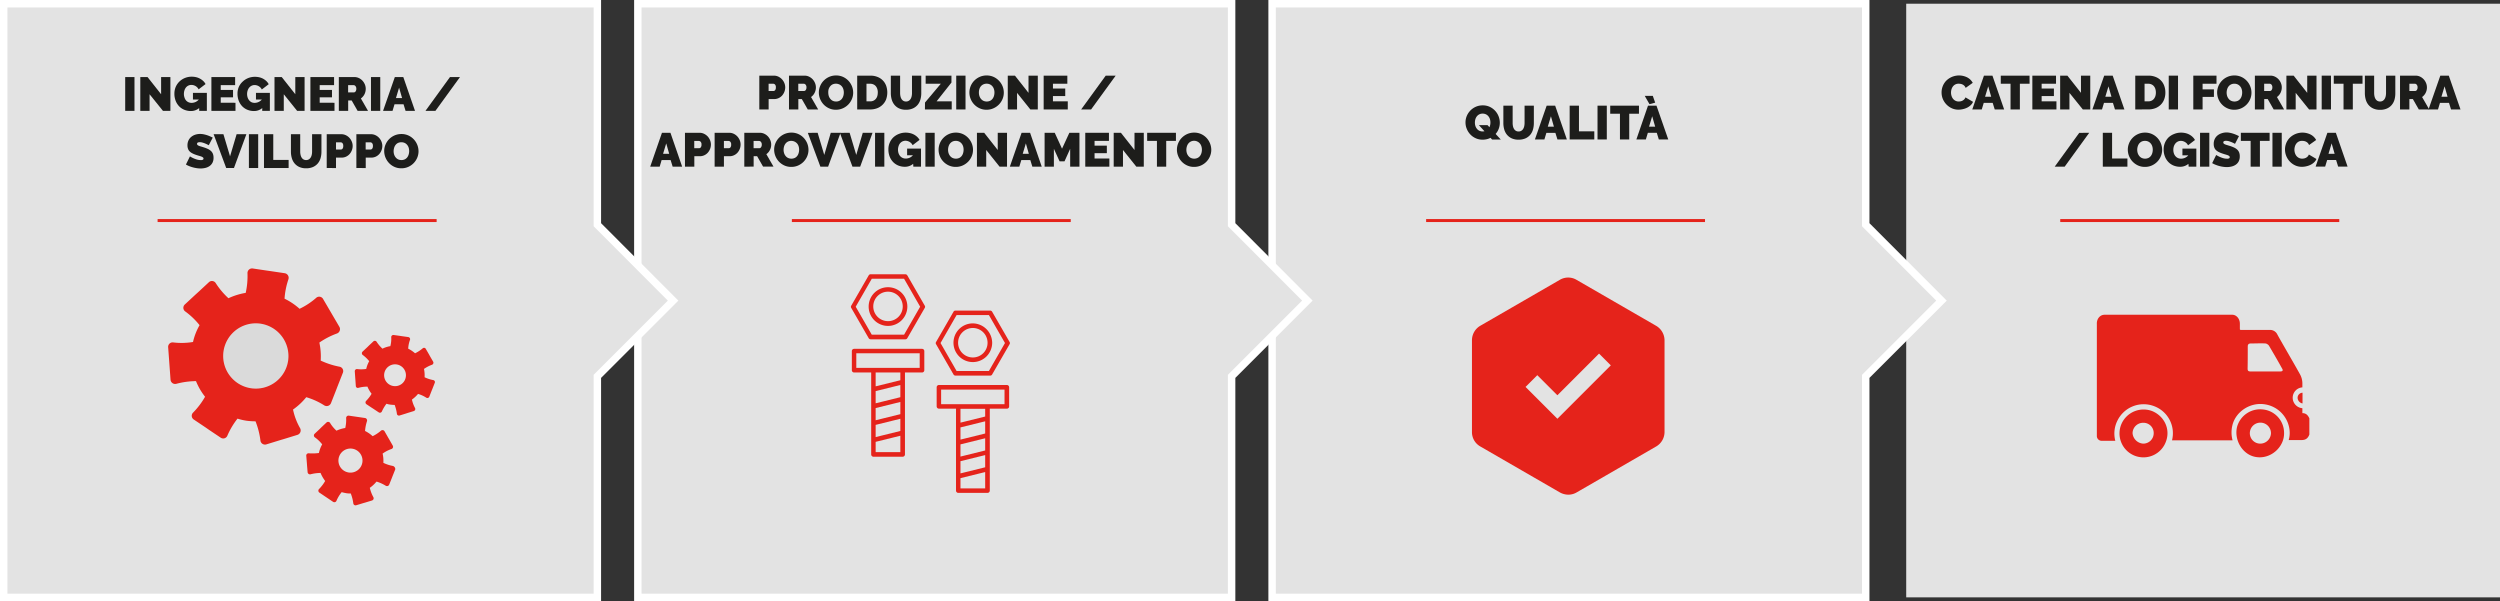 <?xml version="1.0" encoding="UTF-8"?> <svg xmlns="http://www.w3.org/2000/svg" viewBox="0 0 1679.9 403.9"><rect x="0" y="0" width="1679.9" height="403.9" fill="#333333" stroke="none"/><defs><style>.cls-1,.cls-2{fill:#e3e3e3;}.cls-2{stroke:#fff;stroke-width:5px;}.cls-2,.cls-3{stroke-miterlimit:10;}.cls-3{fill:none;stroke:#e5231b;stroke-width:2px;}.cls-4{fill:#dadada;}.cls-5{fill:#e5231b;}.cls-6{fill:#1d1d1b;}</style></defs><g id="Livello_1" data-name="Livello 1"><polyline class="cls-1" points="1679.9 252.9 1679.9 401.4 1280.9 401.4 1280.9 2.5 1679.9 2.5 1679.9 151 1679.9 252.9"></polyline><polygon class="cls-2" points="1304.6 202 1253.7 151 1253.7 2.5 854.8 2.5 854.8 401.4 1253.7 401.4 1253.7 252.9 1304.6 202"></polygon><polygon class="cls-2" points="878.5 202 827.6 151 827.6 2.5 428.6 2.5 428.6 401.4 827.6 401.4 827.6 252.9 878.5 202"></polygon><polygon class="cls-2" points="452.3 202 401.4 151 401.4 2.5 2.5 2.5 2.5 401.4 401.4 401.4 401.4 252.9 452.3 202"></polygon><line class="cls-3" x1="719.5" y1="148.2" x2="532.1" y2="148.2"></line><line class="cls-3" x1="1145.7" y1="148.2" x2="958.3" y2="148.2"></line><line class="cls-3" x1="1571.9" y1="148.2" x2="1384.4" y2="148.2"></line><line class="cls-3" x1="293.4" y1="148.2" x2="105.9" y2="148.2"></line><path class="cls-4" d="M175.2,217.5a21.93,21.93,0,1,0,18.5,24.9A21.91,21.91,0,0,0,175.2,217.5Z"></path><path class="cls-5" d="M196.9,275.2a43.68,43.68,0,0,0,8.9-8.3,47.9,47.9,0,0,1,12.1,5.5,3.1,3.1,0,0,0,4.5-1.5l3.5-8.9,1-2.6,3.5-8.9a3,3,0,0,0-2.3-4.1,53.09,53.09,0,0,1-12.6-4.1,44,44,0,0,0-.9-12.1,51.32,51.32,0,0,1,11.8-6.1,3.12,3.12,0,0,0,1.7-4.4l-4.8-8.2-1.4-2.4-4.8-8.2a3,3,0,0,0-4.7-.7,48.24,48.24,0,0,1-11.1,7.3,43.66,43.66,0,0,0-10.1-6.8,51,51,0,0,1,2.6-13,3.13,3.13,0,0,0-2.4-4.1l-9.4-1.4-2.8-.4-9.4-1.4a3.08,3.08,0,0,0-3.5,3.2,52.05,52.05,0,0,1-1.2,13.2,44.77,44.77,0,0,0-11.6,3.6,51.42,51.42,0,0,1-8.5-10.1,3,3,0,0,0-4.7-.6l-7,6.5-2.1,1.9-7,6.5a3,3,0,0,0,.3,4.7,49.63,49.63,0,0,1,9.6,9.2,40.85,40.85,0,0,0-4.4,11.3,46.67,46.67,0,0,1-13.3.3,3,3,0,0,0-3.4,3.3l.7,9.5.2,2.8.7,9.5a3.1,3.1,0,0,0,3.9,2.7,53,53,0,0,1,13.2-1.8,42.37,42.37,0,0,0,6.1,10.5,51.63,51.63,0,0,1-8,10.6,3,3,0,0,0,.4,4.7l7.9,5.3,2.3,1.6,7.9,5.3a3,3,0,0,0,4.5-1.4,51.06,51.06,0,0,1,6.8-11.4,37.53,37.53,0,0,0,6,1.4,41.67,41.67,0,0,0,6.1.4A53,53,0,0,1,175,296a3.08,3.08,0,0,0,4,2.6l9.1-2.8,2.7-.8,9.1-2.8a3.13,3.13,0,0,0,1.8-4.4A42.55,42.55,0,0,1,196.9,275.2Zm-3.3-32.8a21.93,21.93,0,1,1-18.5-24.9A22,22,0,0,1,193.6,242.4Z"></path><path class="cls-5" d="M264,313.1a24.75,24.75,0,0,1-6.4-2.1,21.39,21.39,0,0,0-.5-6.2,22.94,22.94,0,0,1,6-3.1,1.58,1.58,0,0,0,.8-2.3l-2.4-4.2-.7-1.2-2.4-4.2a1.58,1.58,0,0,0-2.4-.4,25.73,25.73,0,0,1-5.6,3.7,22,22,0,0,0-5.1-3.5,28.32,28.32,0,0,1,1.3-6.6,1.66,1.66,0,0,0-1.2-2.1l-4.8-.7-1.4-.2-4.8-.7a1.58,1.58,0,0,0-1.8,1.6,24.58,24.58,0,0,1-.6,6.7,22.52,22.52,0,0,0-5.9,1.8,22.46,22.46,0,0,1-4.3-5.2,1.57,1.57,0,0,0-2.4-.3l-3.5,3.3-1,1-3.5,3.3a1.57,1.57,0,0,0,.2,2.4,23,23,0,0,1,4.9,4.7,19.34,19.34,0,0,0-2.2,5.8,32.59,32.59,0,0,1-6.8.2,1.53,1.53,0,0,0-1.7,1.7l.4,4.8.1,1.4.4,4.8a1.61,1.61,0,0,0,2,1.4,27.79,27.79,0,0,1,6.7-.9,24.34,24.34,0,0,0,3.1,5.4,26.78,26.78,0,0,1-4.1,5.4,1.56,1.56,0,0,0,.2,2.4l4,2.7,1.2.8,4,2.7a1.53,1.53,0,0,0,2.3-.7,24,24,0,0,1,3.5-5.8c1,.3,2,.5,3,.7a16.15,16.15,0,0,0,3.1.2,27.86,27.86,0,0,1,1.7,6.6,1.53,1.53,0,0,0,2,1.3l4.6-1.4,1.4-.4,4.6-1.4a1.55,1.55,0,0,0,.9-2.2,24.45,24.45,0,0,1-2.4-6.3,22.45,22.45,0,0,0,4.5-4.2,26.13,26.13,0,0,1,6.2,2.8,1.6,1.6,0,0,0,2.3-.7l1.8-4.5.5-1.3,1.8-4.5A2.21,2.21,0,0,0,264,313.1Zm-29.7,4.4a8.09,8.09,0,1,1,9.2-6.8A8.11,8.11,0,0,1,234.3,317.5Z"></path><path class="cls-5" d="M291.1,255.4a24,24,0,0,1-5.8-1.9,20.86,20.86,0,0,0-.4-5.6,23.37,23.37,0,0,1,5.4-2.8,1.46,1.46,0,0,0,.8-2l-2.2-3.8-.6-1.1-2.2-3.8a1.33,1.33,0,0,0-2.1-.3,23.7,23.7,0,0,1-5.1,3.3,20.63,20.63,0,0,0-4.6-3.1,19.58,19.58,0,0,1,1.2-5.9,1.45,1.45,0,0,0-1.1-1.9l-4.3-.6-1.3-.2-4.3-.6a1.44,1.44,0,0,0-1.6,1.5,20.06,20.06,0,0,1-.6,6,18.29,18.29,0,0,0-5.3,1.7,23.81,23.81,0,0,1-3.9-4.6,1.43,1.43,0,0,0-2.2-.3l-3.2,3-.9.9-3.2,3a1.49,1.49,0,0,0,.1,2.2,23.69,23.69,0,0,1,4.4,4.2,18.12,18.12,0,0,0-2,5.2,21,21,0,0,1-6.1.1,1.44,1.44,0,0,0-1.6,1.5l.3,4.3.1,1.3.3,4.3a1.35,1.35,0,0,0,1.8,1.2,22.89,22.89,0,0,1,6-.8,20.82,20.82,0,0,0,2.8,4.8,23.6,23.6,0,0,1-3.7,4.8,1.49,1.49,0,0,0,.2,2.2l3.6,2.4,1.1.7,3.6,2.4a1.44,1.44,0,0,0,2.1-.6,25.93,25.93,0,0,1,3.1-5.2,13.1,13.1,0,0,0,2.7.6,26.35,26.35,0,0,0,2.8.2,26.69,26.69,0,0,1,1.5,5.9,1.38,1.38,0,0,0,1.8,1.2l4.2-1.3,1.2-.4,4.2-1.3a1.43,1.43,0,0,0,.8-2,21.46,21.46,0,0,1-2.1-5.7,21,21,0,0,0,4.1-3.8,20.47,20.47,0,0,1,5.5,2.5,1.4,1.4,0,0,0,2.1-.7l1.6-4.1.5-1.2,1.6-4.1A1.34,1.34,0,0,0,291.1,255.4Zm-26.7,4a7.33,7.33,0,1,1,8.3-6.2A7.27,7.27,0,0,1,264.4,259.4Z"></path><path class="cls-5" d="M1112.8,218.9,1059.3,188a11,11,0,0,0-11.1,0l-53.5,30.9a11.3,11.3,0,0,0-5.6,9.6v61.9a11.05,11.05,0,0,0,5.6,9.6l53.5,30.9a12,12,0,0,0,5.6,1.5,10.93,10.93,0,0,0,5.6-1.5l53.5-30.9a11.3,11.3,0,0,0,5.6-9.6V228.5A11.4,11.4,0,0,0,1112.8,218.9Zm-66.3,62.5L1025.1,260l7.9-7.9,13.5,13.5,28-28,7.9,7.9Z"></path><path class="cls-5" d="M1503.2,286.9c-2.1,8.8,3.7,18.8,12.8,20.2,9.8,1.6,19.1-6.7,18.8-16.3a15.81,15.81,0,0,0-13.7-15.6A16.12,16.12,0,0,0,1503.2,286.9Zm8.6,4.2a7.1,7.1,0,0,1,14.2,0,7.22,7.22,0,0,1-7,7A7,7,0,0,1,1511.8,291.1Z"></path><path class="cls-5" d="M1425.8,284.3a16.08,16.08,0,1,0,29.8,11.9c2.8-8.1-1.4-16.7-9.5-20A16.26,16.26,0,0,0,1425.8,284.3Zm7.2,6.8a7.06,7.06,0,0,1,7.2-7,6.84,6.84,0,0,1,7,7,7,7,0,0,1-7,7A7.64,7.64,0,0,1,1433,291.1Z"></path><path class="cls-5" d="M1547.2,271.1v-7.2a3.38,3.38,0,0,0-3.3,3.5A4,4,0,0,0,1547.2,271.1Z"></path><path class="cls-5" d="M1409,217.8v75.1a3.21,3.21,0,0,0,3.3,3.3h9.1a19.32,19.32,0,0,1,1.4-13.5,19.62,19.62,0,0,1,24.6-9.8,19.4,19.4,0,0,1,12.1,23h40.7a20.32,20.32,0,0,1-.2-9.8c2.1-9.5,12.1-16,21.9-14.4a19.63,19.63,0,0,1,16.7,19.1,16.59,16.59,0,0,1-.7,4.9h8.6c2.6,0,4.2-.9,5.3-3.7V281.1c-.9-1.9-2.1-3.5-4.7-3.5v-3.3a7.08,7.08,0,0,1-6.5-7,7,7,0,0,1,6.5-7v-3a12.91,12.91,0,0,0-1.6-5.8c-4.9-8.8-10-17.4-15.1-26.5a5.42,5.42,0,0,0-5.3-3.3h-19.3c-.5,0-.7-.2-.7-.7v-3.5c0-3.3-2.3-6-5.1-6h-85.8C1411.1,211.5,1408.8,214.3,1409,217.8Zm101.4,15.1c0-1.4.5-2.1,2.1-2.1,3.3,0,6.7-.2,10,0a4.12,4.12,0,0,1,2.1,1.4c3,5.1,6,10.2,8.8,15.3q1.35,2.1-1.2,2.1h-20c-1.4,0-1.9-.5-1.9-1.9C1510.4,242.9,1510.4,238.1,1510.4,232.9Z"></path><path class="cls-5" d="M596.7,193a13,13,0,1,0,13,13A13,13,0,0,0,596.7,193Zm0,22.8a9.9,9.9,0,1,1,9.9-9.9A9.86,9.86,0,0,1,596.7,215.8Z"></path><path class="cls-5" d="M653.7,217.3a13,13,0,1,0,13,13A13.17,13.17,0,0,0,653.7,217.3Zm0,22.9a9.9,9.9,0,1,1,9.9-9.9A9.86,9.86,0,0,1,653.7,240.2Z"></path><path class="cls-5" d="M621.4,205.4l-11.7-20.3a1.56,1.56,0,0,0-1.3-.8H585a1.44,1.44,0,0,0-1.3.8L572,205.4a1.36,1.36,0,0,0,0,1.5l11.7,20.3a1.56,1.56,0,0,0,1.3.8h23.4a1.44,1.44,0,0,0,1.3-.8l11.7-20.3A1.36,1.36,0,0,0,621.4,205.4Zm-13.9,19.5H585.8L575,206.1l10.8-18.8h21.7l10.8,18.8Z"></path><path class="cls-5" d="M621.1,248.8V235.9a1.54,1.54,0,0,0-1.5-1.5H573.9a1.54,1.54,0,0,0-1.5,1.5v12.9a1.54,1.54,0,0,0,1.5,1.5h11.5v55.1a1.54,1.54,0,0,0,1.5,1.5h19.7a1.54,1.54,0,0,0,1.5-1.5V250.3h11.5A1.54,1.54,0,0,0,621.1,248.8ZM605,278.3l-16.6,4.1v-8.2l16.6-4.1Zm-16.6,7.2,16.6-4.1v8.2l-16.6,4.1ZM605,266.9,588.4,271v-8.2l16.6-4.1Zm-16.6,36.9v-6.9l16.6-4.1v11ZM605,255.5l-16.6,4.1v-9.3H605Zm13-8.3H575.4v-9.8H618Z"></path><path class="cls-5" d="M678.4,229.8l-11.7-20.3a1.56,1.56,0,0,0-1.3-.8H642a1.44,1.44,0,0,0-1.3.8L629,229.8a1.36,1.36,0,0,0,0,1.5l11.7,20.3a1.56,1.56,0,0,0,1.3.8h23.4a1.44,1.44,0,0,0,1.3-.8l11.7-20.3A1.36,1.36,0,0,0,678.4,229.8Zm-13.9,19.5H642.8L632,230.5l10.8-18.8h21.7l10.8,18.8Z"></path><path class="cls-5" d="M678.1,273.1V260.2a1.54,1.54,0,0,0-1.5-1.5H630.9a1.54,1.54,0,0,0-1.5,1.5v12.9a1.54,1.54,0,0,0,1.5,1.5h11.5v55.1a1.54,1.54,0,0,0,1.5,1.5h19.7a1.54,1.54,0,0,0,1.5-1.5V274.6h11.5A1.47,1.47,0,0,0,678.1,273.1ZM662,302.7l-16.6,4.1v-8.2l16.6-4.1Zm-16.6,7.2,16.6-4.1V314l-16.6,4.1ZM662,291.3l-16.6,4.1v-8.2l16.6-4.1Zm-16.6,36.9v-6.9l16.6-4.1v11ZM662,279.9,645.4,284v-9.3H662Zm13-8.3H632.4v-9.8H675Z"></path></g><g id="IT"><path class="cls-6" d="M84.13,74.5V51.78h6.24V74.5Z"></path><path class="cls-6" d="M100.51,63.33V74.5H94.28V51.78h4.86l9.12,11.55V51.78h6.24V74.5h-5Z"></path><path class="cls-6" d="M133.83,72.61a8.42,8.42,0,0,1-5.6,2,11.43,11.43,0,0,1-4.23-.79,10.18,10.18,0,0,1-3.52-2.28,11.28,11.28,0,0,1-2.4-3.68,13.09,13.09,0,0,1-.89-5,11.25,11.25,0,0,1,.89-4.47,11.08,11.08,0,0,1,2.47-3.58,11.65,11.65,0,0,1,3.69-2.4,11.84,11.84,0,0,1,4.59-.88,12.89,12.89,0,0,1,2.95.33,10.62,10.62,0,0,1,2.61,1,10.26,10.26,0,0,1,2.16,1.56,8.09,8.09,0,0,1,1.57,2.07l-4.65,3.55a5.16,5.16,0,0,0-2-2.16,5.46,5.46,0,0,0-2.85-.82,4.63,4.63,0,0,0-2.05.45,4.86,4.86,0,0,0-1.6,1.25,5.83,5.83,0,0,0-1,1.9,7.27,7.27,0,0,0-.39,2.42,7.12,7.12,0,0,0,.39,2.43A5.45,5.45,0,0,0,125,67.47a4.74,4.74,0,0,0,1.65,1.22,5.11,5.11,0,0,0,2.14.43,6.37,6.37,0,0,0,4.8-2.24h-3.94V62.4H139V74.5h-5.15Z"></path><path class="cls-6" d="M158.24,69.06V74.5H142.05V51.78H158v5.44h-9.67v3.2h8.26v5h-8.26v3.59Z"></path><path class="cls-6" d="M176.23,72.61a8.42,8.42,0,0,1-5.6,2,11.47,11.47,0,0,1-4.23-.79,10.18,10.18,0,0,1-3.52-2.28,11.28,11.28,0,0,1-2.4-3.68,13.09,13.09,0,0,1-.89-5,11.25,11.25,0,0,1,.89-4.47A11.08,11.08,0,0,1,163,54.9a11.65,11.65,0,0,1,3.69-2.4,11.84,11.84,0,0,1,4.59-.88,12.89,12.89,0,0,1,3,.33,10.62,10.62,0,0,1,2.61,1A10.26,10.26,0,0,1,179,54.51a7.83,7.83,0,0,1,1.56,2.07l-4.63,3.55a5.25,5.25,0,0,0-2-2.16,5.46,5.46,0,0,0-2.85-.82,4.63,4.63,0,0,0-2,.45,4.86,4.86,0,0,0-1.6,1.25,6,6,0,0,0-1.05,1.9,7.27,7.27,0,0,0-.39,2.42,7.12,7.12,0,0,0,.39,2.43,5.45,5.45,0,0,0,1.07,1.87A4.74,4.74,0,0,0,169,68.69a5.11,5.11,0,0,0,2.14.43,6.37,6.37,0,0,0,4.8-2.24H172V62.4h9.34V74.5h-5.15Z"></path><path class="cls-6" d="M190.69,63.33V74.5h-6.24V51.78h4.86l9.12,11.55V51.78h6.24V74.5h-5Z"></path><path class="cls-6" d="M224.77,69.06V74.5H208.58V51.78h15.9v5.44h-9.66v3.2h8.26v5h-8.26v3.59Z"></path><path class="cls-6" d="M227.68,74.5V51.78h10.43a6.92,6.92,0,0,1,3.08.69,8,8,0,0,1,2.41,1.79,8.47,8.47,0,0,1,1.59,2.53,7.64,7.64,0,0,1,.57,2.86,8.18,8.18,0,0,1-.86,3.7,7.66,7.66,0,0,1-2.4,2.8l4.8,8.35h-7l-4-7h-2.34v7Zm6.24-12.42h3.94a1.37,1.37,0,0,0,1.07-.64,2.85,2.85,0,0,0,.5-1.79,2.6,2.6,0,0,0-.58-1.81,1.63,1.63,0,0,0-1.15-.62h-3.78Z"></path><path class="cls-6" d="M249.28,74.5V51.78h6.24V74.5Z"></path><path class="cls-6" d="M265.31,51.78H271l7.87,22.72h-6.34l-1.37-4.45h-6.05l-1.34,4.45h-6.37Zm4.87,14.11-2-7-2.11,7Z"></path><path class="cls-6" d="M309.09,51.78,292.58,74.5h-6.69l16.48-22.72Z"></path><path class="cls-6" d="M140.27,97.6a18.51,18.51,0,0,0-2-1,16.54,16.54,0,0,0-1.94-.72,7.08,7.08,0,0,0-2.09-.34,2.91,2.91,0,0,0-1.33.26.9.9,0,0,0-.5.86,1,1,0,0,0,.29.74,2.9,2.9,0,0,0,.83.53,11.24,11.24,0,0,0,1.33.46c.53.15,1.12.33,1.78.54a24.08,24.08,0,0,1,2.83,1.06,8.85,8.85,0,0,1,2.16,1.36,5.23,5.23,0,0,1,1.38,1.9,6.93,6.93,0,0,1,.48,2.72,7.1,7.1,0,0,1-.76,3.45,6.25,6.25,0,0,1-2,2.22,8.59,8.59,0,0,1-2.78,1.2,13.85,13.85,0,0,1-3.12.37,17.4,17.4,0,0,1-2.56-.2,19.5,19.5,0,0,1-2.61-.54,21.54,21.54,0,0,1-2.5-.83,15.27,15.27,0,0,1-2.22-1.09l2.69-5.47a19.25,19.25,0,0,0,2.33,1.25,17.68,17.68,0,0,0,2.32.86,9.17,9.17,0,0,0,2.64.39,2.7,2.7,0,0,0,1.43-.28.85.85,0,0,0,.4-.72,1,1,0,0,0-.4-.81,3.81,3.81,0,0,0-1.11-.6c-.47-.17-1-.34-1.61-.51s-1.26-.37-1.94-.61a16,16,0,0,1-2.59-1.1,6.86,6.86,0,0,1-1.79-1.34,4.67,4.67,0,0,1-1-1.72,6.48,6.48,0,0,1-.34-2.2,7.62,7.62,0,0,1,.69-3.33,6.84,6.84,0,0,1,1.87-2.4,8.39,8.39,0,0,1,2.7-1.46,10.38,10.38,0,0,1,3.22-.49,12.21,12.21,0,0,1,2.43.24,20.76,20.76,0,0,1,2.29.6,22.12,22.12,0,0,1,2.06.81c.65.28,1.22.55,1.73.81Z"></path><path class="cls-6" d="M150.13,90.18l4.45,14.88L159,90.18h6.56l-8.35,22.72H152l-8.45-22.72Z"></path><path class="cls-6" d="M167.25,112.9V90.18h6.24V112.9Z"></path><path class="cls-6" d="M177.39,112.9V90.18h6.24v17.28h10.31v5.44Z"></path><path class="cls-6" d="M205.68,107.56a3.35,3.35,0,0,0,1.86-.49,3.77,3.77,0,0,0,1.25-1.26,5.74,5.74,0,0,0,.7-1.81,9.89,9.89,0,0,0,.22-2.14V90.18H216v11.68a15.81,15.81,0,0,1-.6,4.43,9.7,9.7,0,0,1-1.89,3.57,9.09,9.09,0,0,1-3.22,2.37,11.21,11.21,0,0,1-4.56.86,10.8,10.8,0,0,1-4.65-.91,8.9,8.9,0,0,1-3.19-2.45,9.74,9.74,0,0,1-1.82-3.57,15.46,15.46,0,0,1-.58-4.3V90.18h6.24v11.68a10.14,10.14,0,0,0,.23,2.16,5.8,5.8,0,0,0,.7,1.82,3.68,3.68,0,0,0,1.23,1.25A3.45,3.45,0,0,0,205.68,107.56Z"></path><path class="cls-6" d="M219.54,112.9V90.18h9.79a6.88,6.88,0,0,1,3.07.69,7.9,7.9,0,0,1,2.42,1.79,8.37,8.37,0,0,1,1.58,2.53,7.46,7.46,0,0,1,.58,2.86,8,8,0,0,1-.55,2.93,8.21,8.21,0,0,1-1.52,2.53,7.41,7.41,0,0,1-2.36,1.76,7.2,7.2,0,0,1-3.06.65h-3.71v7Zm6.24-12.42h3.29a1.44,1.44,0,0,0,1.08-.53,2.78,2.78,0,0,0,.49-1.9,2.53,2.53,0,0,0-.57-1.92,1.77,1.77,0,0,0-1.16-.51h-3.13Z"></path><path class="cls-6" d="M239.47,112.9V90.18h9.8a6.88,6.88,0,0,1,3.07.69,7.86,7.86,0,0,1,2.41,1.79,8.4,8.4,0,0,1,1.59,2.53,7.64,7.64,0,0,1,.57,2.86,8.31,8.31,0,0,1-2.06,5.46,7.34,7.34,0,0,1-2.37,1.76,7.16,7.16,0,0,1-3,.65h-3.72v7Zm6.24-12.42H249a1.44,1.44,0,0,0,1.07-.53,2.78,2.78,0,0,0,.5-1.9,2.49,2.49,0,0,0-.58-1.92,1.74,1.74,0,0,0-1.15-.51h-3.14Z"></path><path class="cls-6" d="M269.65,113.09a10.9,10.9,0,0,1-4.7-1,11.54,11.54,0,0,1-3.62-2.61A12.06,12.06,0,0,1,259,105.8a11.57,11.57,0,0,1-.83-4.29,11,11,0,0,1,.87-4.32,11.47,11.47,0,0,1,2.41-3.67A12,12,0,0,1,265.12,91a11.51,11.51,0,0,1,4.66-.94,11,11,0,0,1,4.7,1,11.56,11.56,0,0,1,3.62,2.63,11.91,11.91,0,0,1,2.32,3.71,11.63,11.63,0,0,1,.81,4.26,11,11,0,0,1-.86,4.3,11.61,11.61,0,0,1-6.06,6.19A11.23,11.23,0,0,1,269.65,113.09Zm-5.15-11.52a7.57,7.57,0,0,0,.32,2.23,5.77,5.77,0,0,0,1,1.9,4.8,4.8,0,0,0,1.61,1.34,5.43,5.43,0,0,0,4.66,0,4.73,4.73,0,0,0,1.62-1.38,5.94,5.94,0,0,0,.92-1.93,8,8,0,0,0,0-4.44,5.52,5.52,0,0,0-1-1.88A4.89,4.89,0,0,0,272,96.08a5.56,5.56,0,0,0-4.61,0,4.63,4.63,0,0,0-1.61,1.36,5.57,5.57,0,0,0-.95,1.92A8,8,0,0,0,264.5,101.57Z"></path><path class="cls-6" d="M510.23,73.55V50.83H520a6.91,6.91,0,0,1,3.07.69,8,8,0,0,1,2.41,1.79,8.4,8.4,0,0,1,1.59,2.53,7.69,7.69,0,0,1,.57,2.87,8.31,8.31,0,0,1-2.06,5.45,7.2,7.2,0,0,1-2.37,1.76,7.05,7.05,0,0,1-3,.66h-3.72v7Zm6.24-12.41h3.3a1.47,1.47,0,0,0,1.07-.53,2.79,2.79,0,0,0,.5-1.9,2.49,2.49,0,0,0-.58-1.92,1.71,1.71,0,0,0-1.15-.52h-3.14Z"></path><path class="cls-6" d="M530.17,73.55V50.83H540.6a6.88,6.88,0,0,1,3.07.69,8.07,8.07,0,0,1,2.42,1.79,8.37,8.37,0,0,1,1.58,2.53,7.51,7.51,0,0,1,.58,2.87,8,8,0,0,1-.87,3.69,7.4,7.4,0,0,1-2.4,2.8l4.8,8.35h-7l-4-7h-2.33v7Zm6.24-12.41h3.93a1.4,1.4,0,0,0,1.08-.64,2.88,2.88,0,0,0,.49-1.79,2.59,2.59,0,0,0-.57-1.81,1.62,1.62,0,0,0-1.16-.63h-3.77Z"></path><path class="cls-6" d="M561.72,73.75a10.76,10.76,0,0,1-4.7-1,11.68,11.68,0,0,1-3.62-2.6,12,12,0,0,1-2.34-3.7,11.57,11.57,0,0,1-.83-4.29,11.11,11.11,0,0,1,.87-4.32,11.42,11.42,0,0,1,2.41-3.66,11.78,11.78,0,0,1,3.68-2.53,11.35,11.35,0,0,1,4.66-.94,10.9,10.9,0,0,1,4.7,1,11.41,11.41,0,0,1,3.62,2.62A12,12,0,0,1,572.49,58a11.67,11.67,0,0,1,.81,4.26,10.93,10.93,0,0,1-.86,4.3,11.67,11.67,0,0,1-6.06,6.2A11.2,11.2,0,0,1,561.72,73.75Zm-5.15-11.52a7.84,7.84,0,0,0,.32,2.22,5.58,5.58,0,0,0,1,1.9,4.81,4.81,0,0,0,1.61,1.35,5,5,0,0,0,2.32.51,4.93,4.93,0,0,0,2.34-.53,4.82,4.82,0,0,0,1.62-1.37,6.34,6.34,0,0,0,.93-1.94,8.29,8.29,0,0,0,.3-2.21,7.79,7.79,0,0,0-.32-2.22,5.32,5.32,0,0,0-1-1.89A4.89,4.89,0,0,0,564,56.74a5.51,5.51,0,0,0-4.61,0,4.74,4.74,0,0,0-1.61,1.36,6,6,0,0,0-1,1.92A8.16,8.16,0,0,0,556.57,62.23Z"></path><path class="cls-6" d="M576,73.55V50.83h8.74a12.76,12.76,0,0,1,5,.9,10,10,0,0,1,5.76,6,13.81,13.81,0,0,1-.08,9.09A10.21,10.21,0,0,1,593,70.43a10.45,10.45,0,0,1-3.62,2.31,13.06,13.06,0,0,1-4.7.81Zm13.86-11.39a7.65,7.65,0,0,0-.36-2.4,5.39,5.39,0,0,0-1-1.85,4.4,4.4,0,0,0-1.62-1.2,5.12,5.12,0,0,0-2.14-.44h-2.5V68.11h2.5a5.19,5.19,0,0,0,2.17-.44,4.64,4.64,0,0,0,1.62-1.25,5.5,5.5,0,0,0,1-1.89A8.13,8.13,0,0,0,589.82,62.16Z"></path><path class="cls-6" d="M608.79,68.21a3.43,3.43,0,0,0,1.86-.48,3.86,3.86,0,0,0,1.25-1.26,5.94,5.94,0,0,0,.7-1.81,10,10,0,0,0,.22-2.15V50.83h6.24V62.51a15.88,15.88,0,0,1-.6,4.44,9.73,9.73,0,0,1-1.89,3.56,8.86,8.86,0,0,1-3.22,2.37,11,11,0,0,1-4.56.87,10.8,10.8,0,0,1-4.65-.92A8.88,8.88,0,0,1,601,70.39a9.9,9.9,0,0,1-1.82-3.57,15.53,15.53,0,0,1-.58-4.31V50.83h6.24V62.51a10.14,10.14,0,0,0,.23,2.16,5.77,5.77,0,0,0,.7,1.83A3.77,3.77,0,0,0,607,67.75,3.44,3.44,0,0,0,608.79,68.21Z"></path><path class="cls-6" d="M621.56,68.91l10.62-12.64H622V50.83h17.34v4.64l-10,12.64h10.18v5.44h-18Z"></path><path class="cls-6" d="M642.55,73.55V50.83h6.24V73.55Z"></path><path class="cls-6" d="M662.94,73.75a10.83,10.83,0,0,1-4.71-1,11.6,11.6,0,0,1-6-6.3,11.4,11.4,0,0,1,2.45-12.27,11.66,11.66,0,0,1,3.68-2.53,11.33,11.33,0,0,1,4.65-.94,11,11,0,0,1,4.71,1,11.37,11.37,0,0,1,3.61,2.62A11.66,11.66,0,0,1,673.7,58a11.48,11.48,0,0,1,.82,4.26,11.11,11.11,0,0,1-.86,4.3,11.69,11.69,0,0,1-2.4,3.65,11.84,11.84,0,0,1-3.67,2.55A11.18,11.18,0,0,1,662.94,73.75Zm-5.16-11.52a7.84,7.84,0,0,0,.32,2.22,6,6,0,0,0,1,1.9,4.84,4.84,0,0,0,1.62,1.35,5.48,5.48,0,0,0,4.66,0A4.69,4.69,0,0,0,667,66.31a5.91,5.91,0,0,0,.93-1.94,8.29,8.29,0,0,0,.3-2.21,7.45,7.45,0,0,0-.32-2.22,5.46,5.46,0,0,0-1-1.89,5,5,0,0,0-1.63-1.31,5,5,0,0,0-2.29-.5,4.93,4.93,0,0,0-2.32.51A4.87,4.87,0,0,0,659,58.11a5.73,5.73,0,0,0-.94,1.92A7.8,7.8,0,0,0,657.78,62.23Z"></path><path class="cls-6" d="M683.42,62.39V73.55h-6.24V50.83H682l9.12,11.56V50.83h6.24V73.55h-5Z"></path><path class="cls-6" d="M717.5,68.11v5.44H701.3V50.83h15.91v5.44h-9.67v3.2h8.26v5.06h-8.26v3.58Z"></path><path class="cls-6" d="M749.69,50.83,733.17,73.55h-6.68L743,50.83Z"></path><path class="cls-6" d="M444.81,89.23h5.7L458.38,112H452l-1.37-4.44h-6.05L443.27,112h-6.36Zm4.86,14.12-2-7-2.11,7Z"></path><path class="cls-6" d="M460.27,112V89.23h9.79a6.88,6.88,0,0,1,3.07.69,8.19,8.19,0,0,1,2.42,1.79,8.37,8.37,0,0,1,1.58,2.53,7.7,7.7,0,0,1,.58,2.87,8.17,8.17,0,0,1-.55,2.92,8.09,8.09,0,0,1-1.52,2.53,7.2,7.2,0,0,1-2.37,1.76,7,7,0,0,1-3,.66h-3.71v7Zm6.24-12.41h3.29a1.46,1.46,0,0,0,1.07-.53,2.79,2.79,0,0,0,.5-1.9,2.49,2.49,0,0,0-.58-1.92,1.69,1.69,0,0,0-1.15-.52h-3.13Z"></path><path class="cls-6" d="M480.2,112V89.23H490a6.92,6.92,0,0,1,3.08.69,8.15,8.15,0,0,1,2.41,1.79,8.6,8.6,0,0,1,1.59,2.53,7.69,7.69,0,0,1,.57,2.87,8.16,8.16,0,0,1-.54,2.92,8.28,8.28,0,0,1-1.52,2.53,7.2,7.2,0,0,1-2.37,1.76,7.06,7.06,0,0,1-3.06.66h-3.71v7Zm6.24-12.41h3.3a1.47,1.47,0,0,0,1.07-.53,2.79,2.79,0,0,0,.5-1.9,2.53,2.53,0,0,0-.58-1.92,1.71,1.71,0,0,0-1.15-.52h-3.14Z"></path><path class="cls-6" d="M500.14,112V89.23h10.43a6.88,6.88,0,0,1,3.07.69,8.07,8.07,0,0,1,2.42,1.79,8.37,8.37,0,0,1,1.58,2.53,7.7,7.7,0,0,1,.58,2.87,8,8,0,0,1-.87,3.69,7.4,7.4,0,0,1-2.4,2.8l4.8,8.35h-7l-4-7h-2.33v7Zm6.24-12.41h3.93a1.39,1.39,0,0,0,1.08-.64,2.88,2.88,0,0,0,.49-1.79,2.59,2.59,0,0,0-.57-1.81,1.62,1.62,0,0,0-1.16-.63h-3.77Z"></path><path class="cls-6" d="M531.69,112.15a10.83,10.83,0,0,1-4.71-1,11.75,11.75,0,0,1-3.61-2.6,12,12,0,0,1-2.34-3.7,11.57,11.57,0,0,1-.83-4.29,11.29,11.29,0,0,1,.86-4.32,11.62,11.62,0,0,1,2.42-3.66,11.78,11.78,0,0,1,3.68-2.53,11.35,11.35,0,0,1,4.66-.94,11,11,0,0,1,4.7,1,11.53,11.53,0,0,1,3.62,2.62,12,12,0,0,1,2.32,3.71,11.67,11.67,0,0,1,.81,4.26,11.11,11.11,0,0,1-.86,4.3,11.69,11.69,0,0,1-2.4,3.65,11.91,11.91,0,0,1-3.66,2.55A11.23,11.23,0,0,1,531.69,112.15Zm-5.15-11.52a7.5,7.5,0,0,0,.32,2.22,5.58,5.58,0,0,0,1,1.9,4.71,4.71,0,0,0,1.61,1.35,5.48,5.48,0,0,0,4.66,0,4.82,4.82,0,0,0,1.62-1.37,6,6,0,0,0,.92-1.94,7.92,7.92,0,0,0,.31-2.21,7.79,7.79,0,0,0-.32-2.22,5.48,5.48,0,0,0-1-1.89,5.27,5.27,0,0,0-6.24-1.3,4.85,4.85,0,0,0-1.61,1.36,5.75,5.75,0,0,0-.95,1.92A8.16,8.16,0,0,0,526.54,100.63Z"></path><path class="cls-6" d="M549.42,89.23l4.45,14.88,4.38-14.88h6.56L556.46,112h-5.19l-8.44-22.72Z"></path><path class="cls-6" d="M570.92,89.23l4.45,14.88,4.38-14.88h6.56L578,112h-5.18l-8.45-22.72Z"></path><path class="cls-6" d="M588,112V89.23h6.24V112Z"></path><path class="cls-6" d="M613.61,110.07a8.46,8.46,0,0,1-5.6,2,11.67,11.67,0,0,1-4.23-.78,10.2,10.2,0,0,1-3.52-2.29,11.18,11.18,0,0,1-2.4-3.68,13.06,13.06,0,0,1-.89-5,11.05,11.05,0,0,1,3.36-8.05A11.76,11.76,0,0,1,604,90a12,12,0,0,1,4.6-.88,12.86,12.86,0,0,1,2.94.34A10.3,10.3,0,0,1,616.33,92,8.22,8.22,0,0,1,617.9,94l-4.64,3.56a5.18,5.18,0,0,0-2-2.16,5.35,5.35,0,0,0-2.85-.82,4.66,4.66,0,0,0-2,.45,4.83,4.83,0,0,0-1.6,1.25,5.91,5.91,0,0,0-1,1.9,7.73,7.73,0,0,0,0,4.85,5.54,5.54,0,0,0,1.07,1.87,4.86,4.86,0,0,0,1.65,1.22,5.28,5.28,0,0,0,2.14.43,6.37,6.37,0,0,0,4.8-2.24h-3.93V99.86h9.34V112h-5.15Z"></path><path class="cls-6" d="M621.83,112V89.23h6.24V112Z"></path><path class="cls-6" d="M642.22,112.15a10.83,10.83,0,0,1-4.71-1,11.6,11.6,0,0,1-6-6.3A11.4,11.4,0,0,1,634,92.58a11.66,11.66,0,0,1,3.68-2.53,11.33,11.33,0,0,1,4.65-.94,11,11,0,0,1,4.71,1,11.37,11.37,0,0,1,3.61,2.62A11.66,11.66,0,0,1,653,96.43a11.48,11.48,0,0,1,.82,4.26,11.11,11.11,0,0,1-.86,4.3,11.69,11.69,0,0,1-2.4,3.65,11.84,11.84,0,0,1-3.67,2.55A11.18,11.18,0,0,1,642.22,112.15Zm-5.16-11.52a7.84,7.84,0,0,0,.32,2.22,6,6,0,0,0,1,1.9A4.84,4.84,0,0,0,640,106.1a5.48,5.48,0,0,0,4.66,0,4.69,4.69,0,0,0,1.61-1.37,5.82,5.82,0,0,0,.93-1.94,8.29,8.29,0,0,0,.3-2.21,7.45,7.45,0,0,0-.32-2.22,5.46,5.46,0,0,0-1-1.89,5,5,0,0,0-1.63-1.31,5,5,0,0,0-2.29-.5,4.93,4.93,0,0,0-2.32.51,5,5,0,0,0-1.62,1.36,5.73,5.73,0,0,0-.94,1.92A8.17,8.17,0,0,0,637.06,100.63Z"></path><path class="cls-6" d="M662.7,100.79V112h-6.24V89.23h4.86l9.12,11.56V89.23h6.24V112h-5Z"></path><path class="cls-6" d="M686.47,89.23h5.7L700,112H693.7l-1.37-4.44h-6.05L684.94,112h-6.37Zm4.87,14.12-2-7-2.11,7Z"></path><path class="cls-6" d="M719.11,112V100l-3.81,8.41H712L708.17,100v12h-6.24V89.23h6.81l4.9,10.69,4.93-10.69h6.78V112Z"></path><path class="cls-6" d="M745.45,106.51V112H729.26V89.23h15.9v5.44H735.5v3.2h8.25v5.06H735.5v3.58Z"></path><path class="cls-6" d="M754.6,100.79V112h-6.24V89.23h4.86l9.12,11.56V89.23h6.24V112h-5Z"></path><path class="cls-6" d="M790.18,94.67h-6.53V112h-6.24V94.67h-6.56V89.23h19.33Z"></path><path class="cls-6" d="M802.34,112.15a10.79,10.79,0,0,1-4.7-1,11.51,11.51,0,0,1-5.95-6.3,11.38,11.38,0,0,1-.84-4.29,11.11,11.11,0,0,1,.87-4.32,11.42,11.42,0,0,1,2.41-3.66,11.89,11.89,0,0,1,3.68-2.53,11.38,11.38,0,0,1,4.66-.94,10.9,10.9,0,0,1,4.7,1,11.41,11.41,0,0,1,3.62,2.62,11.84,11.84,0,0,1,2.32,3.71,11.68,11.68,0,0,1,.82,4.26,10.94,10.94,0,0,1-.87,4.3,11.35,11.35,0,0,1-2.4,3.65,11.67,11.67,0,0,1-3.66,2.55A11.2,11.2,0,0,1,802.34,112.15Zm-5.15-11.52a7.84,7.84,0,0,0,.32,2.22,5.58,5.58,0,0,0,1,1.9,4.84,4.84,0,0,0,1.62,1.35,5.46,5.46,0,0,0,4.65,0,4.82,4.82,0,0,0,1.62-1.37,6.23,6.23,0,0,0,.93-1.94,8.29,8.29,0,0,0,.3-2.21,7.79,7.79,0,0,0-.32-2.22,5.32,5.32,0,0,0-1-1.89,4.89,4.89,0,0,0-1.63-1.31,4.95,4.95,0,0,0-6.22,1.37,5.73,5.73,0,0,0-.94,1.92A7.8,7.8,0,0,0,797.19,100.63Z"></path><path class="cls-6" d="M1001.57,92.61a11,11,0,0,1-2.51.93,12.13,12.13,0,0,1-2.8.32,11.12,11.12,0,0,1-4.71-1,11.29,11.29,0,0,1-3.61-2.59,11.63,11.63,0,0,1-2.34-3.7,11.36,11.36,0,0,1,0-8.6,11.66,11.66,0,0,1,6.1-6.23,11.33,11.33,0,0,1,4.65-.94,10.7,10.7,0,0,1,4.71,1,11.58,11.58,0,0,1,3.61,2.64,11.89,11.89,0,0,1,3.14,8A11.21,11.21,0,0,1,1005,90l3.46,3.75h-5.83Zm-5.25-4.29a4.42,4.42,0,0,0,1.18-.13l-3.74-4.09h5.82l1.25,1.37a6,6,0,0,0,.51-1.53,8,8,0,0,0,.16-1.63,7.57,7.57,0,0,0-.32-2.23,5.69,5.69,0,0,0-1-1.9,4.8,4.8,0,0,0-1.63-1.33,5,5,0,0,0-2.29-.5,4.82,4.82,0,0,0-2.32.53,4.93,4.93,0,0,0-1.62,1.38,5.55,5.55,0,0,0-.94,1.92,8,8,0,0,0-.31,2.19,7.79,7.79,0,0,0,.32,2.22,6.12,6.12,0,0,0,1,1.91A4.79,4.79,0,0,0,994,87.83,5.06,5.06,0,0,0,996.32,88.32Z"></path><path class="cls-6" d="M1020.42,88.35a3.42,3.42,0,0,0,1.85-.48,3.86,3.86,0,0,0,1.25-1.26,5.74,5.74,0,0,0,.7-1.81,9.89,9.89,0,0,0,.23-2.14V71h6.24V82.66a15.81,15.81,0,0,1-.61,4.43,9.7,9.7,0,0,1-1.89,3.57A9,9,0,0,1,1025,93a11.21,11.21,0,0,1-4.56.86,10.82,10.82,0,0,1-4.66-.91,9,9,0,0,1-3.18-2.45,9.76,9.76,0,0,1-1.83-3.57,15.84,15.84,0,0,1-.57-4.3V71h6.24V82.66a10.21,10.21,0,0,0,.22,2.16,5.8,5.8,0,0,0,.7,1.82,3.62,3.62,0,0,0,1.24,1.25A3.42,3.42,0,0,0,1020.42,88.35Z"></path><path class="cls-6" d="M1039.3,71H1045l7.87,22.72h-6.33l-1.38-4.45h-6.05l-1.34,4.45h-6.37Zm4.86,14.11-2-7-2.11,7Z"></path><path class="cls-6" d="M1054.75,93.7V71H1061V88.26h10.31V93.7Z"></path><path class="cls-6" d="M1073.47,93.7V71h6.24V93.7Z"></path><path class="cls-6" d="M1101.31,76.42h-6.53V93.7h-6.24V76.42H1082V71h19.33Z"></path><path class="cls-6" d="M1107.39,71h5.7L1121,93.7h-6.34l-1.37-4.45h-6l-1.34,4.45h-6.37Zm-2.18-6.56h5.41l1.6,4.54-3.84,1Zm7,20.67-2-7-2.11,7Z"></path><path class="cls-6" d="M1304.66,62a11.38,11.38,0,0,1,3.08-7.71A12.23,12.23,0,0,1,1322,52.07a8.79,8.79,0,0,1,3.6,3.6l-4.77,3.39a3.93,3.93,0,0,0-.84-1.38,4.52,4.52,0,0,0-1.17-.86,5,5,0,0,0-1.33-.45,7.77,7.77,0,0,0-1.33-.13,4.85,4.85,0,0,0-2.32.53,4.76,4.76,0,0,0-1.6,1.38,6.12,6.12,0,0,0-.93,1.92,7.81,7.81,0,0,0-.3,2.12,7.55,7.55,0,0,0,.35,2.28,6.12,6.12,0,0,0,1,1.92,4.93,4.93,0,0,0,1.64,1.32,4.78,4.78,0,0,0,2.2.5,6.72,6.72,0,0,0,1.31-.14,5,5,0,0,0,1.29-.48,4.5,4.5,0,0,0,1.12-.87,3.79,3.79,0,0,0,.79-1.29l5.09,3a6.63,6.63,0,0,1-1.56,2.24,9.92,9.92,0,0,1-2.36,1.66,12.38,12.38,0,0,1-2.85,1,12.87,12.87,0,0,1-3,.36,10.58,10.58,0,0,1-4.63-1,11.9,11.9,0,0,1-6-6.45A11.53,11.53,0,0,1,1304.66,62Z"></path><path class="cls-6" d="M1333.14,50.83h5.7l7.87,22.72h-6.33L1339,69.11h-6l-1.34,4.44h-6.37ZM1338,65l-2-7-2.11,7Z"></path><path class="cls-6" d="M1363.8,56.27h-6.53V73.55H1351V56.27h-6.56V50.83h19.33Z"></path><path class="cls-6" d="M1381.85,68.11v5.44h-16.19V50.83h15.9v5.44h-9.66v3.2h8.25v5.06h-8.25v3.58Z"></path><path class="cls-6" d="M1390.58,62.39V73.55h-6.24V50.83h4.87l9.12,11.56V50.83h6.24V73.55h-5Z"></path><path class="cls-6" d="M1413.94,50.83h5.7l7.87,22.72h-6.34l-1.37-4.44h-6l-1.34,4.44H1406ZM1418.81,65l-2-7-2.11,7Z"></path><path class="cls-6" d="M1434.81,73.55V50.83h8.73a12.72,12.72,0,0,1,5,.9,9.93,9.93,0,0,1,5.76,6,13,13,0,0,1,.74,4.4,12.72,12.72,0,0,1-.82,4.69,9.94,9.94,0,0,1-2.32,3.58,10.41,10.41,0,0,1-3.61,2.31,13.08,13.08,0,0,1-4.71.81Zm13.85-11.39a8,8,0,0,0-.35-2.4,5.25,5.25,0,0,0-1-1.85,4.29,4.29,0,0,0-1.61-1.2,5.16,5.16,0,0,0-2.15-.44h-2.49V68.11h2.49a5.24,5.24,0,0,0,2.18-.44,4.52,4.52,0,0,0,1.61-1.25,5.7,5.7,0,0,0,1-1.89A8.13,8.13,0,0,0,1448.66,62.16Z"></path><path class="cls-6" d="M1457.3,73.55V50.83h6.24V73.55Z"></path><path class="cls-6" d="M1473.81,73.55V50.83h15.59v5.44h-9.35v3.78h7.62v5.06h-7.62v8.44Z"></path><path class="cls-6" d="M1501.37,73.75a10.83,10.83,0,0,1-4.71-1,11.6,11.6,0,0,1-6-6.3,11.4,11.4,0,0,1,2.45-12.27,11.66,11.66,0,0,1,3.68-2.53,11.33,11.33,0,0,1,4.65-.94,11,11,0,0,1,4.71,1,11.37,11.37,0,0,1,3.61,2.62,11.66,11.66,0,0,1,2.32,3.71,11.48,11.48,0,0,1,.82,4.26,11.11,11.11,0,0,1-.86,4.3,11.69,11.69,0,0,1-2.4,3.65,11.84,11.84,0,0,1-3.67,2.55A11.18,11.18,0,0,1,1501.37,73.75Zm-5.16-11.52a7.84,7.84,0,0,0,.32,2.22,6,6,0,0,0,1,1.9,4.84,4.84,0,0,0,1.62,1.35,5.48,5.48,0,0,0,4.66,0,4.69,4.69,0,0,0,1.61-1.37,5.91,5.91,0,0,0,.93-1.94,8.29,8.29,0,0,0,.3-2.21,7.45,7.45,0,0,0-.32-2.22,5.46,5.46,0,0,0-1-1.89,5,5,0,0,0-1.63-1.31,5,5,0,0,0-2.29-.5,4.93,4.93,0,0,0-2.32.51,4.87,4.87,0,0,0-1.62,1.36,5.73,5.73,0,0,0-.94,1.92A7.8,7.8,0,0,0,1496.21,62.23Z"></path><path class="cls-6" d="M1515.19,73.55V50.83h10.43a6.88,6.88,0,0,1,3.07.69,8.07,8.07,0,0,1,2.42,1.79,8.37,8.37,0,0,1,1.58,2.53,7.51,7.51,0,0,1,.58,2.87,8.14,8.14,0,0,1-.86,3.69,7.58,7.58,0,0,1-2.4,2.8l4.8,8.35h-7l-4-7h-2.34v7Zm6.24-12.41h3.94a1.4,1.4,0,0,0,1.07-.64,2.88,2.88,0,0,0,.49-1.79,2.59,2.59,0,0,0-.57-1.81,1.62,1.62,0,0,0-1.15-.63h-3.78Z"></path><path class="cls-6" d="M1542.61,62.39V73.55h-6.24V50.83h4.87l9.12,11.56V50.83h6.24V73.55h-5Z"></path><path class="cls-6" d="M1560.08,73.55V50.83h6.25V73.55Z"></path><path class="cls-6" d="M1587.51,56.27H1581V73.55h-6.24V56.27h-6.56V50.83h19.33Z"></path><path class="cls-6" d="M1599.28,68.21a3.43,3.43,0,0,0,1.86-.48,3.86,3.86,0,0,0,1.25-1.26,5.94,5.94,0,0,0,.7-1.81,10,10,0,0,0,.23-2.15V50.83h6.24V62.51A15.88,15.88,0,0,1,1609,67a9.73,9.73,0,0,1-1.89,3.56,8.77,8.77,0,0,1-3.22,2.37,11,11,0,0,1-4.56.87,10.8,10.8,0,0,1-4.65-.92,9,9,0,0,1-3.19-2.44,9.9,9.9,0,0,1-1.82-3.57,15.91,15.91,0,0,1-.58-4.31V50.83h6.24V62.51a10.14,10.14,0,0,0,.23,2.16,5.77,5.77,0,0,0,.7,1.83,3.77,3.77,0,0,0,1.23,1.25A3.47,3.47,0,0,0,1599.28,68.21Z"></path><path class="cls-6" d="M1612.72,73.55V50.83h10.44a6.88,6.88,0,0,1,3.07.69,8,8,0,0,1,2.41,1.79,8.4,8.4,0,0,1,1.59,2.53,7.69,7.69,0,0,1,.57,2.87,8,8,0,0,1-.86,3.69,7.58,7.58,0,0,1-2.4,2.8l4.8,8.35h-7l-4-7H1619v7ZM1619,61.14h3.94a1.39,1.39,0,0,0,1.07-.64,2.88,2.88,0,0,0,.5-1.79,2.54,2.54,0,0,0-.58-1.81,1.61,1.61,0,0,0-1.15-.63H1619Z"></path><path class="cls-6" d="M1639.8,50.83h5.69l7.87,22.72H1647l-1.38-4.44h-6.05l-1.34,4.44h-6.37ZM1644.66,65l-2-7-2.11,7Z"></path><path class="cls-6" d="M1403.88,89.23,1387.37,112h-6.69l16.48-22.72Z"></path><path class="cls-6" d="M1413,112V89.23h6.24v17.28h10.3V112Z"></path><path class="cls-6" d="M1441.29,112.15a10.83,10.83,0,0,1-4.71-1,11.73,11.73,0,0,1-6.78-10.59,11.29,11.29,0,0,1,.86-4.32,11.45,11.45,0,0,1,2.42-3.66,11.66,11.66,0,0,1,3.68-2.53,11.33,11.33,0,0,1,4.65-.94,11,11,0,0,1,4.71,1,11.37,11.37,0,0,1,3.61,2.62,11.66,11.66,0,0,1,2.32,3.71,11.48,11.48,0,0,1,.82,4.26,11.11,11.11,0,0,1-.86,4.3,11.69,11.69,0,0,1-2.4,3.65,11.84,11.84,0,0,1-3.67,2.55A11.18,11.18,0,0,1,1441.29,112.15Zm-5.16-11.52a7.84,7.84,0,0,0,.32,2.22,6,6,0,0,0,1,1.9,4.84,4.84,0,0,0,1.62,1.35,5.48,5.48,0,0,0,4.66,0,4.69,4.69,0,0,0,1.61-1.37,5.82,5.82,0,0,0,.93-1.94,8.29,8.29,0,0,0,.3-2.21,7.45,7.45,0,0,0-.32-2.22,5.46,5.46,0,0,0-1-1.89,4.84,4.84,0,0,0-3.92-1.81,4.93,4.93,0,0,0-2.32.51,5,5,0,0,0-1.62,1.36,5.93,5.93,0,0,0-.94,1.92A8.17,8.17,0,0,0,1436.13,100.63Z"></path><path class="cls-6" d="M1470.53,110.07a8.44,8.44,0,0,1-5.6,2,11.58,11.58,0,0,1-4.22-.78,10.11,10.11,0,0,1-3.52-2.29,11.18,11.18,0,0,1-2.4-3.68,12.87,12.87,0,0,1-.9-5,11,11,0,0,1,.9-4.46,11.25,11.25,0,0,1,2.46-3.59A11.81,11.81,0,0,1,1461,90a12,12,0,0,1,4.59-.88,12.88,12.88,0,0,1,3,.34,10.33,10.33,0,0,1,4.76,2.56,8,8,0,0,1,1.57,2.06l-4.64,3.56a5.22,5.22,0,0,0-2-2.16,5.37,5.37,0,0,0-2.85-.82,4.63,4.63,0,0,0-2,.45,4.73,4.73,0,0,0-1.6,1.25,5.93,5.93,0,0,0-1.06,1.9,7.93,7.93,0,0,0,0,4.85,5.74,5.74,0,0,0,1.08,1.87,4.73,4.73,0,0,0,1.64,1.22,5.32,5.32,0,0,0,2.15.43,6.4,6.4,0,0,0,4.8-2.24h-3.94V99.86h9.35V112h-5.16Z"></path><path class="cls-6" d="M1478.34,112V89.23h6.24V112Z"></path><path class="cls-6" d="M1501.83,96.66a16.91,16.91,0,0,0-2-1c-.58-.25-1.23-.49-1.94-.72a7.12,7.12,0,0,0-2.1-.33,2.9,2.9,0,0,0-1.32.25.89.89,0,0,0-.5.87,1,1,0,0,0,.29.73,2.58,2.58,0,0,0,.83.53,10,10,0,0,0,1.33.47l1.77.54a22.59,22.59,0,0,1,2.84,1.06,8.56,8.56,0,0,1,2.16,1.36,5.24,5.24,0,0,1,1.37,1.9,6.9,6.9,0,0,1,.48,2.72,7.17,7.17,0,0,1-.75,3.44,6.09,6.09,0,0,1-2,2.22,8.23,8.23,0,0,1-2.79,1.2,13.18,13.18,0,0,1-3.12.37,17.46,17.46,0,0,1-2.56-.19,21.82,21.82,0,0,1-5.1-1.38,17.08,17.08,0,0,1-2.23-1.08l2.69-5.48a18.75,18.75,0,0,0,2.34,1.25,16.64,16.64,0,0,0,2.32.87,9.41,9.41,0,0,0,2.64.38,2.7,2.7,0,0,0,1.42-.27.82.82,0,0,0,.4-.72,1,1,0,0,0-.4-.82,3.74,3.74,0,0,0-1.1-.59q-.71-.25-1.62-.51c-.61-.17-1.25-.37-1.93-.61a17.08,17.08,0,0,1-2.6-1.1,7.3,7.3,0,0,1-1.79-1.35,4.72,4.72,0,0,1-1-1.71,6.8,6.8,0,0,1-.33-2.21,7.62,7.62,0,0,1,.68-3.33,7,7,0,0,1,1.87-2.4,8.42,8.42,0,0,1,2.71-1.45A10.29,10.29,0,0,1,1496,89a12.21,12.21,0,0,1,2.43.24,20.78,20.78,0,0,1,2.29.61c.73.25,1.42.51,2.06.8s1.22.56,1.73.82Z"></path><path class="cls-6" d="M1525.09,94.67h-6.52V112h-6.24V94.67h-6.57V89.23h19.33Z"></path><path class="cls-6" d="M1527,112V89.23h6.24V112Z"></path><path class="cls-6" d="M1535.43,100.4a11.31,11.31,0,0,1,3.07-7.71,12.24,12.24,0,0,1,14.26-2.22,8.79,8.79,0,0,1,3.6,3.6l-4.77,3.39a4,4,0,0,0-.85-1.38,4.21,4.21,0,0,0-1.17-.86,4.86,4.86,0,0,0-1.33-.45,7.66,7.66,0,0,0-1.32-.13,4.82,4.82,0,0,0-2.32.53,4.66,4.66,0,0,0-1.6,1.38,5.71,5.71,0,0,0-.93,1.92,7.82,7.82,0,0,0-.31,2.12,7.25,7.25,0,0,0,.36,2.28,5.9,5.9,0,0,0,1,1.92,5.07,5.07,0,0,0,1.65,1.32,4.65,4.65,0,0,0,2.19.5,6.64,6.64,0,0,0,1.31-.14,5.23,5.23,0,0,0,1.3-.48,4.69,4.69,0,0,0,1.12-.87,3.77,3.77,0,0,0,.78-1.29l5.09,3a6.5,6.5,0,0,1-1.55,2.24,10.19,10.19,0,0,1-2.37,1.66,12.22,12.22,0,0,1-2.85,1,12.8,12.8,0,0,1-3,.36,10.53,10.53,0,0,1-4.62-1,11.63,11.63,0,0,1-3.62-2.67,12.13,12.13,0,0,1-2.35-3.78A11.72,11.72,0,0,1,1535.43,100.4Z"></path><path class="cls-6" d="M1563.91,89.23h5.69l7.88,22.72h-6.34l-1.38-4.44h-6l-1.35,4.44H1556Zm4.86,14.12-2-7-2.12,7Z"></path></g></svg> 